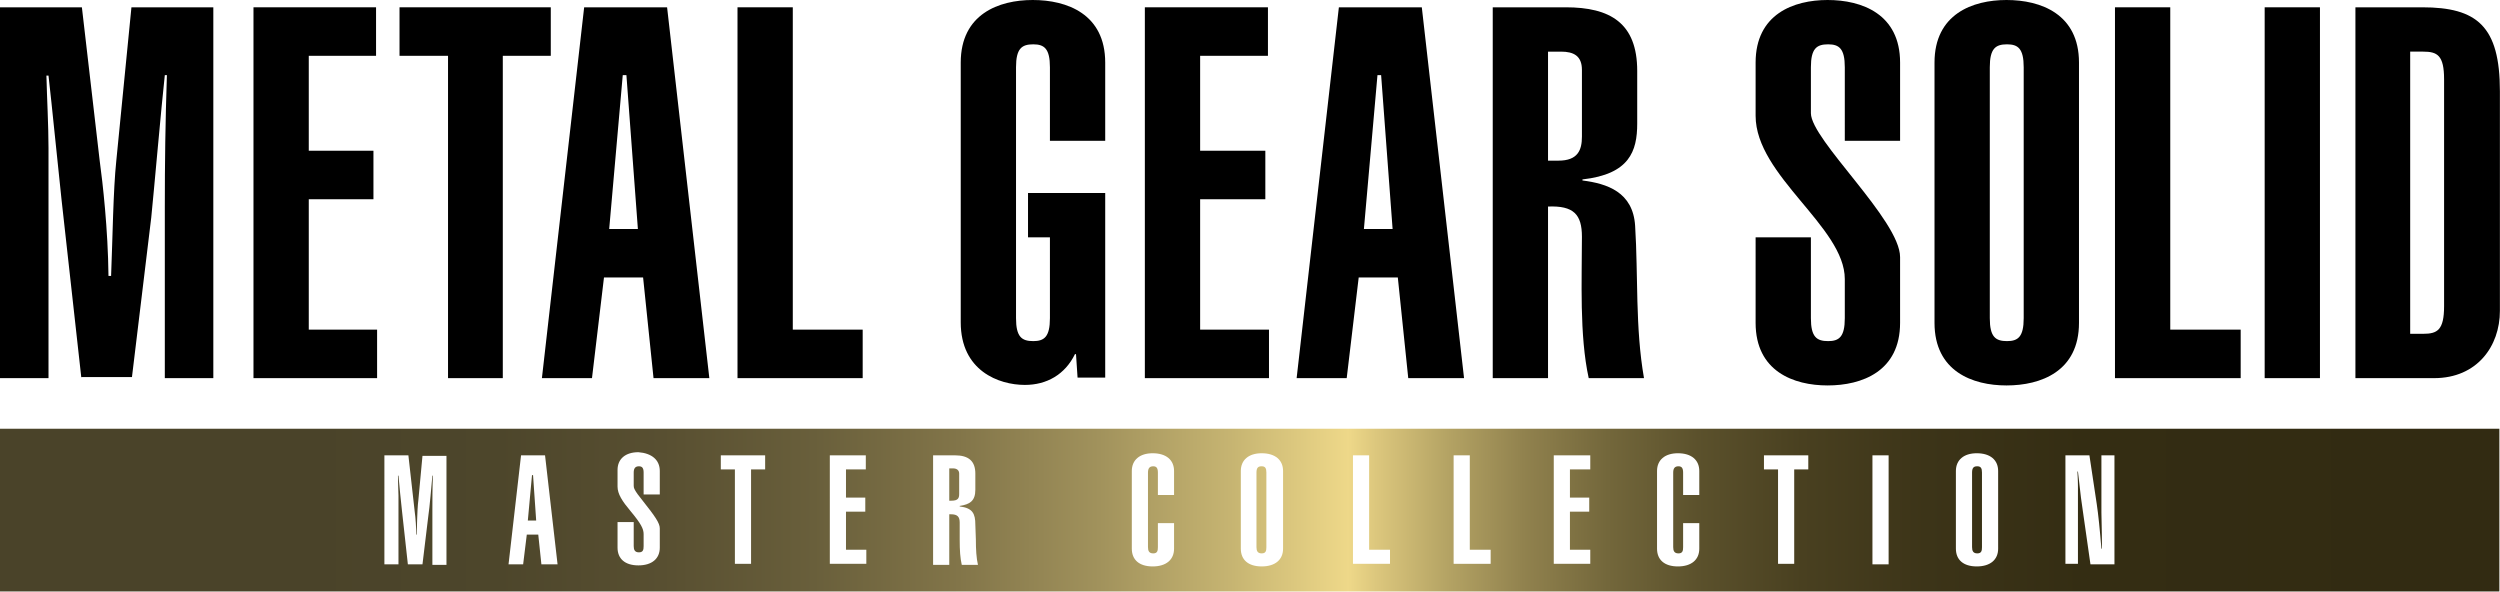 <?xml version="1.0" encoding="UTF-8"?> <svg xmlns="http://www.w3.org/2000/svg" xmlns:xlink="http://www.w3.org/1999/xlink" version="1.1" id="レイヤー_1" x="0px" y="0px" style="enable-background:new 0 0 540.1 113.3;" xml:space="preserve" viewBox="0 0 479.32 113.42"> <title>Metal Gear Solid: Master Collection logo</title> <style type="text/css"> .st0{fill:url(#SVGID_1_);} .st1{filter:url(#Adobe_OpacityMaskFilter);} .st2{opacity:0.1;mask:url(#SVGID_00000038402645862916963770000017391728137372275352_);} .st4{fill:url(#SVGID_00000075879953359848798960000015847023141993493939_);} .st5{filter:url(#Adobe_OpacityMaskFilter_00000106129300967386614080000003282535942861252997_);} .st6{opacity:0.2;mask:url(#SVGID_00000139974603069156075890000002351804166398218626_);} .st7{fill:url(#SVGID_00000059275675882257704150000009780962770399400109_);} .st8{fill:url(#SVGID_00000124133765767835285680000007491601745190122628_);} .st9{fill:url(#SVGID_00000027564293834033380210000012198945932283700375_);} .st10{fill:url(#SVGID_00000129191802678736631610000012803208590504088219_);} .st11{filter:url(#Adobe_OpacityMaskFilter_00000007404087137554365170000007868307673432674701_);} .st12{opacity:0.1;mask:url(#SVGID_00000000924113447852683510000014751428763699709365_);} .st13{fill:#060001;} </style> <g> <g> <g> <g> <linearGradient id="SVGID_1_" gradientUnits="userSpaceOnUse" x1="472.805" y1="97.752" x2="58.246" y2="97.752"> <stop offset="2.425373e-02" style="stop-color:#322B12"></stop> <stop offset="0.177" style="stop-color:#342D13"></stop> <stop offset="0.25" style="stop-color:#3C3418"></stop> <stop offset="0.307" style="stop-color:#494020"></stop> <stop offset="0.355" style="stop-color:#5B512C"></stop> <stop offset="0.397" style="stop-color:#73673B"></stop> <stop offset="0.436" style="stop-color:#91824E"></stop> <stop offset="0.471" style="stop-color:#B4A364"></stop> <stop offset="0.504" style="stop-color:#DCC77D"></stop> <stop offset="0.517" style="stop-color:#EED889"></stop> <stop offset="0.57" style="stop-color:#C7B572"></stop> <stop offset="0.632" style="stop-color:#A1925C"></stop> <stop offset="0.697" style="stop-color:#827549"></stop> <stop offset="0.764" style="stop-color:#695F3B"></stop> <stop offset="0.834" style="stop-color:#584F31"></stop> <stop offset="0.91" style="stop-color:#4D462B"></stop> <stop offset="1" style="stop-color:#4A4329"></stop> </linearGradient> <rect y="82.2" class="st0" width="479.2" height="31.2"></rect> </g> <defs> <filter id="Adobe_OpacityMaskFilter" filterUnits="userSpaceOnUse" x="0" y="82.2" width="479.2" height="31.2"> <feColorMatrix type="matrix" values="-1 0 0 0 1 0 -1 0 0 1 0 0 -1 0 1 0 0 0 1 0" color-interpolation-filters="sRGB" result="source"></feColorMatrix> </filter> </defs> <mask maskUnits="userSpaceOnUse" x="0" y="82.2" width="479.2" height="31.2" id="SVGID_00000059273843276330728410000010986220798604827271_"> <g class="st1"> </g> </mask> </g> <g> <g> <path fill="#ffffff" class="st3" d="M78.3,87.3L79.5,98c0.2,1.4,0.3,3.2,0.3,4.5h0.1c0.1-4.6,0.2-5.7,0.3-6.5l0.8-8.6h4.6v20.9h-2.7V97.9 c0-2.3,0-4.4,0.1-6.7h-0.1c-0.2,2.1-0.5,5.9-0.8,7.9l-1.1,9.1h-2.8l-1.1-10c-0.3-2.5-0.5-5-0.7-7h-0.1c0,1.6,0.1,3,0.1,3.8v13.2 h-2.7V87.3H78.3z"></path> <path fill="#ffffff" class="st3" d="M104.5,87.3l2.4,20.9h-3.1l-0.6-5.7h-2.2l-0.7,5.7h-2.8l2.4-20.9H104.5z M101.2,99.8h1.6l-0.6-8.7H102 L101.2,99.8z"></path> <path fill="#ffffff" class="st3" d="M126.5,90.3v4.5h-3.1v-4.2c0-0.9-0.3-1.2-0.9-1.2c-0.7,0-1,0.4-1,1.2v2.5c0,0.4,0,0.8,1.8,3 c2.3,2.9,3.2,4.2,3.2,5.2v3.7c0,2.1-1.5,3.4-4.1,3.4c-2.6,0-4-1.3-4-3.4v-4.9h3.1v4.6c0,0.7,0.2,1.2,1,1.2 c0.8,0,0.9-0.5,0.9-1.2v-2.3c0-1-0.5-2-2.5-4.4c-1.6-1.9-2.5-3.3-2.5-4.7v-3.2c0-2.1,1.5-3.4,4-3.4 C125,86.9,126.5,88.2,126.5,90.3z"></path> <path fill="#ffffff" class="st3" d="M146.7,87.3V90H144v18.1h-3.1V90h-2.7v-2.7H146.7z"></path> <path fill="#ffffff" class="st3" d="M166,87.3V90h-3.8v5.4h3.7v2.7h-3.7v7.3h3.9v2.7h-7V87.3H166z"></path> <path fill="#ffffff" class="st3" d="M183.1,87.3c2.6,0,3.9,1.1,3.9,3.5v3.1c0,2.1-1,2.8-3,3.1l0,0.1c2.5,0.3,3,1.4,3,3.5l0.1,2.8 c0,2,0.1,3.6,0.4,4.9h-3.1c-0.3-1.3-0.4-2.7-0.4-4.9v-3.2c0-1.1-0.4-1.6-1.7-1.6H182v9.7h-3.1V87.3H183.1z M182,96h0.4 c1.3,0,1.5-0.5,1.5-1.3v-3.9c0-0.6-0.4-1-1.2-1H182V96z"></path> <path fill="#ffffff" class="st3" d="M225.1,94.9H222v-4.3c0-0.9-0.3-1.2-0.9-1.2c-0.7,0-1,0.4-1,1.2v14.3c0,0.7,0.2,1.2,1,1.2s0.9-0.5,0.9-1.2 v-4.6h3.1v4.9c0,2.1-1.5,3.4-4.1,3.4s-4-1.3-4-3.4V90.3c0-2.1,1.5-3.4,4-3.4c2.6,0,4.1,1.3,4.1,3.4V94.9z"></path> <path fill="#ffffff" class="st3" d="M246,105.2c0,2.1-1.5,3.4-4.1,3.4s-4-1.3-4-3.4V90.3c0-2.1,1.5-3.4,4-3.4c2.6,0,4.1,1.3,4.1,3.4V105.2z M240.9,104.9c0,0.7,0.2,1.2,1,1.2c0.8,0,0.9-0.5,0.9-1.2V90.6c0-0.8-0.2-1.2-0.9-1.2c-0.6,0-1,0.2-1,1.2V104.9z"></path> <path fill="#ffffff" class="st3" d="M262.5,87.3v18.1h4v2.7h-7.1V87.3H262.5z"></path> <path fill="#ffffff" class="st3" d="M281.8,87.3v18.1h4v2.7h-7.1V87.3H281.8z"></path> <path fill="#ffffff" class="st3" d="M304.9,87.3V90H301v5.4h3.7v2.7H301v7.3h3.9v2.7h-7V87.3H304.9z"></path> <path fill="#ffffff" class="st3" d="M325.8,94.9h-3.1v-4.3c0-0.9-0.3-1.2-0.9-1.2c-0.7,0-1,0.4-1,1.2v14.3c0,0.7,0.2,1.2,1,1.2 c0.8,0,0.9-0.5,0.9-1.2v-4.6h3.1v4.9c0,2.1-1.5,3.4-4.1,3.4c-2.6,0-4-1.3-4-3.4V90.3c0-2.1,1.5-3.4,4-3.4c2.6,0,4.1,1.3,4.1,3.4 V94.9z"></path> <path fill="#ffffff" class="st3" d="M346.7,87.3V90H344v18.1h-3.1V90h-2.7v-2.7H346.7z"></path> <path fill="#ffffff" class="st3" d="M362.1,87.3v20.9H359V87.3H362.1z"></path> <path fill="#ffffff" class="st3" d="M383.1,105.2c0,2.1-1.5,3.4-4.1,3.4c-2.6,0-4-1.3-4-3.4V90.3c0-2.1,1.5-3.4,4-3.4c2.6,0,4.1,1.3,4.1,3.4 V105.2z M378.1,104.9c0,0.7,0.2,1.2,1,1.2c0.8,0,0.9-0.5,0.9-1.2V90.6c0-0.8-0.2-1.2-0.9-1.2c-0.6,0-1,0.2-1,1.2V104.9z"></path> <path fill="#ffffff" class="st3" d="M400.6,87.3l1.4,9.3c0.3,2,0.6,4.9,0.9,8.6h0.1c0-4.1-0.1-5.4-0.1-6.9v-11h2.5v20.9h-4.6l-1.4-9.8 c-0.3-2-0.5-3.4-1-8h-0.1c0,0.4,0.1,1.4,0.1,2.8v14.9H396V87.3H400.6z"></path> </g> </g> </g> <g> <g> <g> <g> <g> <g> <path class="st3" d="M15.6,72.5l-3.8-34.2C11,30.9,10,20.6,9.3,14.5H8.9c0.1,4.3,0.4,9.6,0.4,13.9v44.1H0V1.4h15.7l3.4,29.3 c0.6,4.4,1.6,13.2,1.7,22.2h0.5c0.3-7.4,0.4-16.4,1-22.1l2.9-29.4h15.7v71.1h-9.3V39.7c0-8.4,0.1-16.3,0.4-25.3h-0.4 c-0.6,5.3-2.2,23.5-2.6,27.3l-3.7,30.6H15.6z"></path> <polygon class="st3" points="48.6,72.5 48.6,1.4 72.1,1.4 72.1,10.7 59.2,10.7 59.2,28.9 71.6,28.9 71.6,38.2 59.2,38.2 59.2,63.2 72.3,63.2 72.3,72.5 "></polygon> <polygon class="st3" points="105.6,1.4 105.6,10.7 96.4,10.7 96.4,72.5 85.9,72.5 85.9,10.7 76.6,10.7 76.6,1.4 "></polygon> <path class="st3" d="M112,1.4h15.9l8.1,71.1h-10.7l-2-19.3h-7.5l-2.3,19.3h-9.6L112,1.4z M122.3,43.9l-2.2-29.5h-0.7 l-2.6,29.5H122.3z"></path> <polygon class="st3" points="141.4,72.5 141.4,1.4 152,1.4 152,63.2 165.4,63.2 165.4,72.5 "></polygon> <path class="st3" d="M211.9,37v35.4h-5.3l-0.3-4.5h-0.2c-1.9,3.9-5.4,5.9-9.6,5.9c-5,0-12.3-2.7-12.3-12V12 c0-9.3,7.3-12,13.8-12c6.6,0,13.9,2.7,13.9,12V27h-10.6V12.9c0-3.6-1.1-4.4-3.2-4.4c-2.2,0-3.3,0.8-3.3,4.4V61 c0,3.6,1.1,4.4,3.3,4.4c2.1,0,3.2-0.8,3.2-4.4V45.5h-4.2V37H211.9z"></path> <polygon class="st3" points="219.5,72.5 219.5,1.4 243.1,1.4 243.1,10.7 230.1,10.7 230.1,28.9 242.6,28.9 242.6,38.2 230.1,38.2 230.1,63.2 243.3,63.2 243.3,72.5 "></polygon> <path class="st3" d="M256.7,1.4h15.9l8.1,71.1H270l-2-19.3h-7.5l-2.3,19.3h-9.6L256.7,1.4z M267,43.9l-2.2-29.5h-0.7 l-2.6,29.5H267z"></path> <path class="st3" d="M286.2,72.5V1.4h14c8.5,0,13.7,3,13.7,12.2v10.1c0,5.3-1.5,9.7-10.5,10.7v0.2c4.7,0.6,9.7,2.2,10.1,8.7 c0.6,9.5,0,19.5,1.7,29.2h-10.6c-1.8-8.2-1.3-18.9-1.3-27.1c0-4.3-1.6-6-6.5-5.8v32.9H286.2z M296.8,30.8h2 c3.7,0,4.5-2,4.5-4.6V13.4c0-2.7-1.6-3.5-4-3.5h-2.5V30.8z"></path> <path class="st3" d="M347.2,61c0,3.6,1.1,4.4,3.3,4.4c2.1,0,3.2-0.8,3.2-4.4v-7.5c0-10-17.1-19.8-17.1-31.3V12 c0-9.3,7.3-12,13.8-12c6.6,0,13.9,2.7,13.9,12v15h-10.6V12.9c0-3.6-1.1-4.4-3.2-4.4c-2.2,0-3.3,0.8-3.3,4.4v8.8 c0,5.1,17.1,20.5,17.1,27.6v12.6c0,9.3-7.3,12-13.9,12c-6.5,0-13.8-2.7-13.8-12V45.5h10.6V61z"></path> <path class="st3" d="M370.9,12c0-9.3,7.3-12,13.8-12c6.6,0,13.9,2.7,13.9,12v49.9c0,9.3-7.3,12-13.9,12 c-6.5,0-13.8-2.7-13.8-12V12z M381.5,61c0,3.6,1.1,4.4,3.3,4.4c2.1,0,3.2-0.8,3.2-4.4V12.9c0-3.6-1.1-4.4-3.2-4.4 c-2.2,0-3.3,0.8-3.3,4.4V61z"></path> <polygon class="st3" points="405.5,72.5 405.5,1.4 416.1,1.4 416.1,63.2 429.6,63.2 429.6,72.5 "></polygon> <rect x="434.2" y="1.4" class="st3" width="10.6" height="71.1"></rect> <path class="st3" d="M451.6,1.4h12.8c10.5,0,14.9,3.6,14.9,16.1v42.1c0,6.8-4.4,12.9-12.6,12.9h-15.1V1.4z M462.1,64h2.5 c2.7,0,4-0.7,4-5.3V15.2c0-4.6-1.3-5.3-4-5.3h-2.5V64z"></path> </g> </g> </g> </g> </g> </g> </g> </svg> 